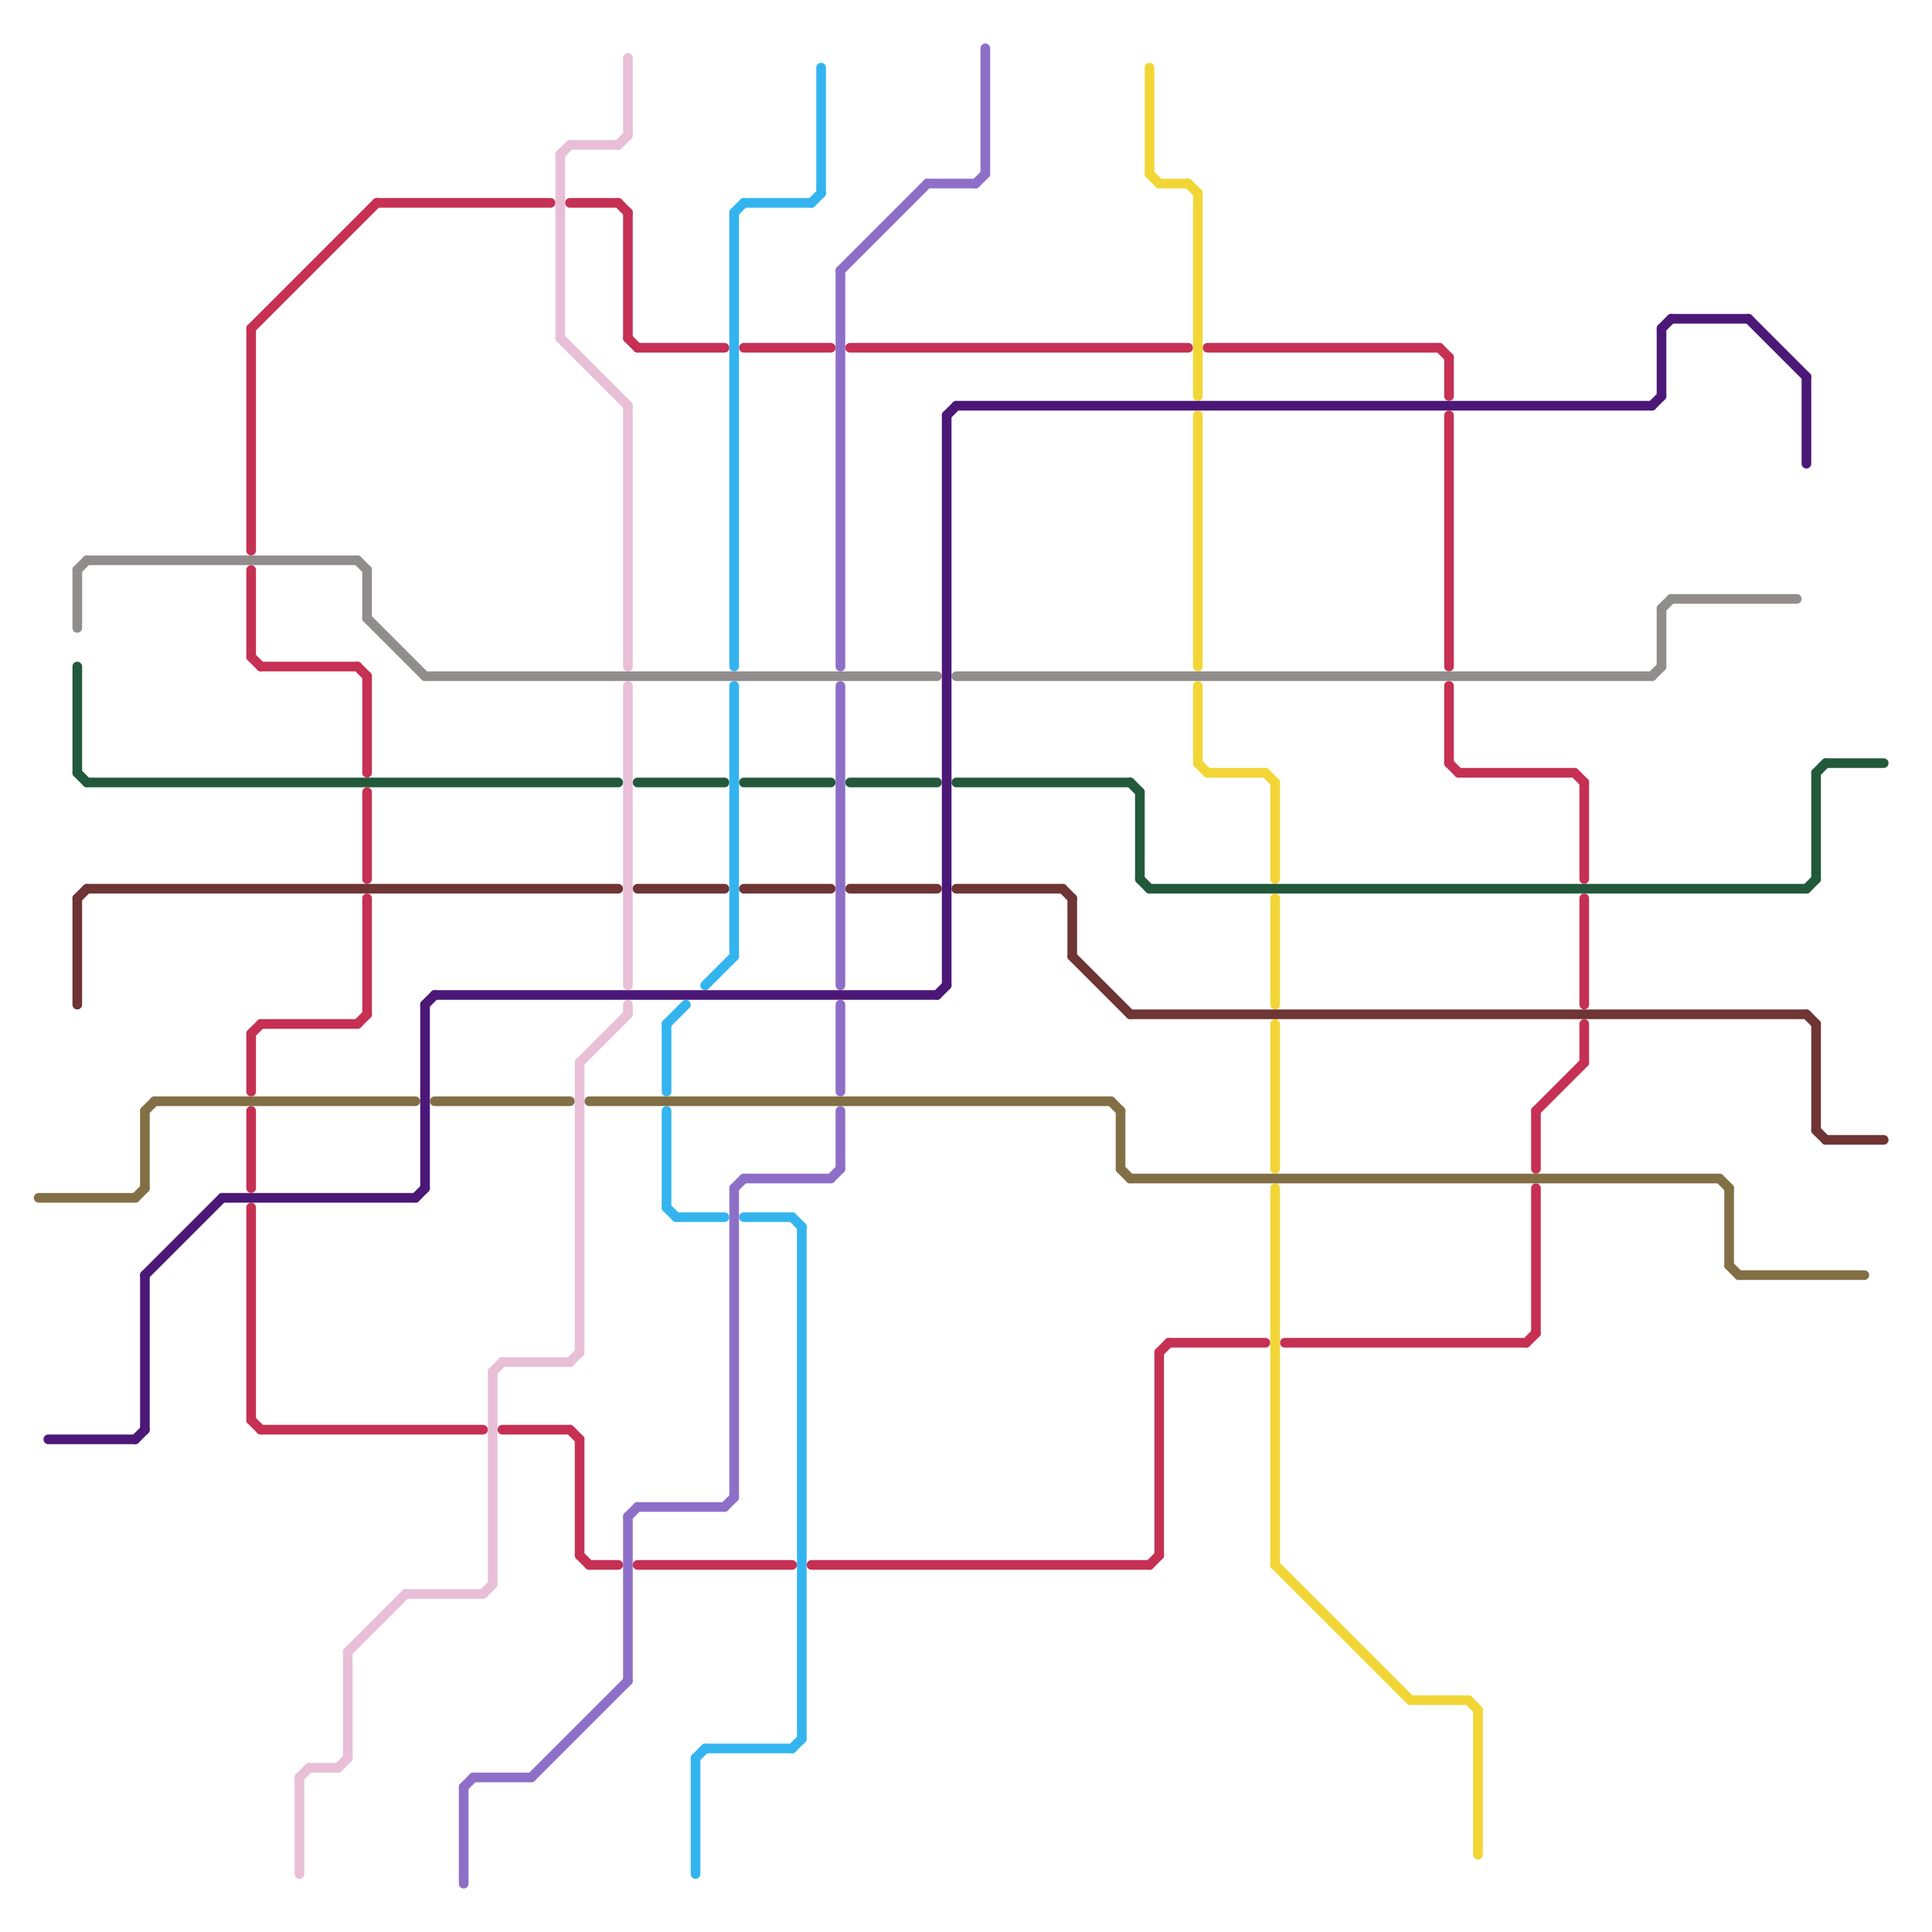 
<svg version="1.1" xmlns="http://www.w3.org/2000/svg" viewBox="0 0 200 200">
<style>line { stroke-width: 1; fill: none; stroke-linecap: round; stroke-linejoin: round; } .c0 { stroke: #c53053 } .c1 { stroke: #f2d636 } .c2 { stroke: #6f3434 } .c3 { stroke: #22593a } .c4 { stroke: #34b4ef } .c5 { stroke: #8e6fc8 } .c6 { stroke: #826f45 } .c7 { stroke: #e8bfd7 } .c8 { stroke: #918d8d } .c9 { stroke: #4c1877 } .w1 { stroke-width: 1; }</style><line class="c0 " x1="151" y1="80" x2="163" y2="80"/><line class="c0 " x1="158" y1="139" x2="159" y2="138"/><line class="c0 " x1="39" y1="21" x2="57" y2="21"/><line class="c0 " x1="65" y1="22" x2="65" y2="35"/><line class="c0 " x1="149" y1="36" x2="150" y2="37"/><line class="c0 " x1="60" y1="149" x2="60" y2="161"/><line class="c0 " x1="121" y1="139" x2="131" y2="139"/><line class="c0 " x1="38" y1="82" x2="38" y2="91"/><line class="c0 " x1="120" y1="140" x2="121" y2="139"/><line class="c0 " x1="159" y1="123" x2="159" y2="138"/><line class="c0 " x1="27" y1="106" x2="37" y2="106"/><line class="c0 " x1="59" y1="21" x2="64" y2="21"/><line class="c0 " x1="26" y1="59" x2="26" y2="68"/><line class="c0 " x1="150" y1="37" x2="150" y2="41"/><line class="c0 " x1="84" y1="162" x2="119" y2="162"/><line class="c0 " x1="120" y1="140" x2="120" y2="161"/><line class="c0 " x1="159" y1="115" x2="159" y2="121"/><line class="c0 " x1="88" y1="36" x2="123" y2="36"/><line class="c0 " x1="26" y1="147" x2="27" y2="148"/><line class="c0 " x1="26" y1="107" x2="26" y2="113"/><line class="c0 " x1="64" y1="21" x2="65" y2="22"/><line class="c0 " x1="164" y1="106" x2="164" y2="110"/><line class="c0 " x1="150" y1="43" x2="150" y2="69"/><line class="c0 " x1="26" y1="125" x2="26" y2="147"/><line class="c0 " x1="26" y1="34" x2="26" y2="57"/><line class="c0 " x1="26" y1="115" x2="26" y2="123"/><line class="c0 " x1="26" y1="34" x2="39" y2="21"/><line class="c0 " x1="60" y1="161" x2="61" y2="162"/><line class="c0 " x1="61" y1="162" x2="64" y2="162"/><line class="c0 " x1="27" y1="148" x2="50" y2="148"/><line class="c0 " x1="37" y1="69" x2="38" y2="70"/><line class="c0 " x1="164" y1="93" x2="164" y2="104"/><line class="c0 " x1="150" y1="79" x2="151" y2="80"/><line class="c0 " x1="150" y1="71" x2="150" y2="79"/><line class="c0 " x1="159" y1="115" x2="164" y2="110"/><line class="c0 " x1="27" y1="69" x2="37" y2="69"/><line class="c0 " x1="66" y1="162" x2="82" y2="162"/><line class="c0 " x1="38" y1="93" x2="38" y2="105"/><line class="c0 " x1="26" y1="68" x2="27" y2="69"/><line class="c0 " x1="66" y1="36" x2="75" y2="36"/><line class="c0 " x1="163" y1="80" x2="164" y2="81"/><line class="c0 " x1="65" y1="35" x2="66" y2="36"/><line class="c0 " x1="119" y1="162" x2="120" y2="161"/><line class="c0 " x1="133" y1="139" x2="158" y2="139"/><line class="c0 " x1="38" y1="70" x2="38" y2="80"/><line class="c0 " x1="77" y1="36" x2="86" y2="36"/><line class="c0 " x1="125" y1="36" x2="149" y2="36"/><line class="c0 " x1="59" y1="148" x2="60" y2="149"/><line class="c0 " x1="37" y1="106" x2="38" y2="105"/><line class="c0 " x1="164" y1="81" x2="164" y2="91"/><line class="c0 " x1="52" y1="148" x2="59" y2="148"/><line class="c0 " x1="26" y1="107" x2="27" y2="106"/><line class="c1 " x1="131" y1="80" x2="132" y2="81"/><line class="c1 " x1="123" y1="19" x2="124" y2="20"/><line class="c1 " x1="132" y1="93" x2="132" y2="104"/><line class="c1 " x1="153" y1="177" x2="153" y2="192"/><line class="c1 " x1="119" y1="18" x2="120" y2="19"/><line class="c1 " x1="125" y1="80" x2="131" y2="80"/><line class="c1 " x1="119" y1="7" x2="119" y2="18"/><line class="c1 " x1="132" y1="123" x2="132" y2="162"/><line class="c1 " x1="124" y1="79" x2="125" y2="80"/><line class="c1 " x1="132" y1="81" x2="132" y2="91"/><line class="c1 " x1="132" y1="162" x2="146" y2="176"/><line class="c1 " x1="124" y1="71" x2="124" y2="79"/><line class="c1 " x1="132" y1="106" x2="132" y2="121"/><line class="c1 " x1="120" y1="19" x2="123" y2="19"/><line class="c1 " x1="124" y1="20" x2="124" y2="41"/><line class="c1 " x1="124" y1="43" x2="124" y2="69"/><line class="c1 " x1="146" y1="176" x2="152" y2="176"/><line class="c1 " x1="152" y1="176" x2="153" y2="177"/><line class="c2 " x1="8" y1="93" x2="9" y2="92"/><line class="c2 " x1="188" y1="106" x2="188" y2="117"/><line class="c2 " x1="110" y1="92" x2="111" y2="93"/><line class="c2 " x1="117" y1="105" x2="187" y2="105"/><line class="c2 " x1="8" y1="93" x2="8" y2="104"/><line class="c2 " x1="111" y1="93" x2="111" y2="99"/><line class="c2 " x1="88" y1="92" x2="97" y2="92"/><line class="c2 " x1="66" y1="92" x2="75" y2="92"/><line class="c2 " x1="189" y1="118" x2="195" y2="118"/><line class="c2 " x1="188" y1="117" x2="189" y2="118"/><line class="c2 " x1="111" y1="99" x2="117" y2="105"/><line class="c2 " x1="9" y1="92" x2="64" y2="92"/><line class="c2 " x1="77" y1="92" x2="86" y2="92"/><line class="c2 " x1="99" y1="92" x2="110" y2="92"/><line class="c2 " x1="187" y1="105" x2="188" y2="106"/><line class="c3 " x1="189" y1="79" x2="195" y2="79"/><line class="c3 " x1="8" y1="69" x2="8" y2="80"/><line class="c3 " x1="187" y1="92" x2="188" y2="91"/><line class="c3 " x1="118" y1="91" x2="119" y2="92"/><line class="c3 " x1="9" y1="81" x2="64" y2="81"/><line class="c3 " x1="88" y1="81" x2="97" y2="81"/><line class="c3 " x1="66" y1="81" x2="75" y2="81"/><line class="c3 " x1="188" y1="80" x2="188" y2="91"/><line class="c3 " x1="118" y1="82" x2="118" y2="91"/><line class="c3 " x1="8" y1="80" x2="9" y2="81"/><line class="c3 " x1="117" y1="81" x2="118" y2="82"/><line class="c3 " x1="188" y1="80" x2="189" y2="79"/><line class="c3 " x1="77" y1="81" x2="86" y2="81"/><line class="c3 " x1="99" y1="81" x2="117" y2="81"/><line class="c3 " x1="119" y1="92" x2="187" y2="92"/><line class="c4 " x1="76" y1="22" x2="76" y2="69"/><line class="c4 " x1="76" y1="71" x2="76" y2="99"/><line class="c4 " x1="69" y1="125" x2="70" y2="126"/><line class="c4 " x1="76" y1="22" x2="77" y2="21"/><line class="c4 " x1="69" y1="106" x2="69" y2="113"/><line class="c4 " x1="69" y1="106" x2="71" y2="104"/><line class="c4 " x1="84" y1="21" x2="85" y2="20"/><line class="c4 " x1="70" y1="126" x2="75" y2="126"/><line class="c4 " x1="73" y1="102" x2="76" y2="99"/><line class="c4 " x1="82" y1="126" x2="83" y2="127"/><line class="c4 " x1="77" y1="21" x2="84" y2="21"/><line class="c4 " x1="69" y1="115" x2="69" y2="125"/><line class="c4 " x1="77" y1="126" x2="82" y2="126"/><line class="c4 " x1="73" y1="181" x2="82" y2="181"/><line class="c4 " x1="83" y1="127" x2="83" y2="180"/><line class="c4 " x1="82" y1="181" x2="83" y2="180"/><line class="c4 " x1="72" y1="182" x2="73" y2="181"/><line class="c4 " x1="85" y1="7" x2="85" y2="20"/><line class="c4 " x1="72" y1="182" x2="72" y2="194"/><line class="c5 " x1="102" y1="5" x2="102" y2="18"/><line class="c5 " x1="87" y1="28" x2="96" y2="19"/><line class="c5 " x1="87" y1="104" x2="87" y2="113"/><line class="c5 " x1="96" y1="19" x2="101" y2="19"/><line class="c5 " x1="55" y1="184" x2="65" y2="174"/><line class="c5 " x1="49" y1="184" x2="55" y2="184"/><line class="c5 " x1="65" y1="157" x2="65" y2="174"/><line class="c5 " x1="77" y1="122" x2="86" y2="122"/><line class="c5 " x1="87" y1="71" x2="87" y2="102"/><line class="c5 " x1="86" y1="122" x2="87" y2="121"/><line class="c5 " x1="76" y1="123" x2="76" y2="155"/><line class="c5 " x1="66" y1="156" x2="75" y2="156"/><line class="c5 " x1="75" y1="156" x2="76" y2="155"/><line class="c5 " x1="101" y1="19" x2="102" y2="18"/><line class="c5 " x1="76" y1="123" x2="77" y2="122"/><line class="c5 " x1="65" y1="157" x2="66" y2="156"/><line class="c5 " x1="48" y1="185" x2="48" y2="195"/><line class="c5 " x1="87" y1="28" x2="87" y2="69"/><line class="c5 " x1="87" y1="115" x2="87" y2="121"/><line class="c5 " x1="48" y1="185" x2="49" y2="184"/><line class="c6 " x1="116" y1="121" x2="117" y2="122"/><line class="c6 " x1="16" y1="114" x2="43" y2="114"/><line class="c6 " x1="116" y1="115" x2="116" y2="121"/><line class="c6 " x1="179" y1="131" x2="180" y2="132"/><line class="c6 " x1="45" y1="114" x2="59" y2="114"/><line class="c6 " x1="179" y1="123" x2="179" y2="131"/><line class="c6 " x1="117" y1="122" x2="178" y2="122"/><line class="c6 " x1="61" y1="114" x2="115" y2="114"/><line class="c6 " x1="14" y1="124" x2="15" y2="123"/><line class="c6 " x1="15" y1="115" x2="16" y2="114"/><line class="c6 " x1="115" y1="114" x2="116" y2="115"/><line class="c6 " x1="180" y1="132" x2="193" y2="132"/><line class="c6 " x1="178" y1="122" x2="179" y2="123"/><line class="c6 " x1="4" y1="124" x2="14" y2="124"/><line class="c6 " x1="15" y1="115" x2="15" y2="123"/><line class="c7 " x1="65" y1="42" x2="65" y2="69"/><line class="c7 " x1="58" y1="16" x2="58" y2="35"/><line class="c7 " x1="58" y1="16" x2="59" y2="15"/><line class="c7 " x1="59" y1="141" x2="60" y2="140"/><line class="c7 " x1="32" y1="183" x2="35" y2="183"/><line class="c7 " x1="60" y1="110" x2="60" y2="140"/><line class="c7 " x1="65" y1="104" x2="65" y2="105"/><line class="c7 " x1="60" y1="110" x2="65" y2="105"/><line class="c7 " x1="42" y1="165" x2="50" y2="165"/><line class="c7 " x1="36" y1="171" x2="42" y2="165"/><line class="c7 " x1="51" y1="142" x2="51" y2="164"/><line class="c7 " x1="51" y1="142" x2="52" y2="141"/><line class="c7 " x1="31" y1="184" x2="31" y2="194"/><line class="c7 " x1="59" y1="15" x2="64" y2="15"/><line class="c7 " x1="52" y1="141" x2="59" y2="141"/><line class="c7 " x1="50" y1="165" x2="51" y2="164"/><line class="c7 " x1="36" y1="171" x2="36" y2="182"/><line class="c7 " x1="31" y1="184" x2="32" y2="183"/><line class="c7 " x1="64" y1="15" x2="65" y2="14"/><line class="c7 " x1="58" y1="35" x2="65" y2="42"/><line class="c7 " x1="65" y1="6" x2="65" y2="14"/><line class="c7 " x1="35" y1="183" x2="36" y2="182"/><line class="c7 " x1="65" y1="71" x2="65" y2="102"/><line class="c8 " x1="38" y1="64" x2="44" y2="70"/><line class="c8 " x1="8" y1="59" x2="9" y2="58"/><line class="c8 " x1="172" y1="63" x2="173" y2="62"/><line class="c8 " x1="9" y1="58" x2="37" y2="58"/><line class="c8 " x1="8" y1="59" x2="8" y2="65"/><line class="c8 " x1="38" y1="59" x2="38" y2="64"/><line class="c8 " x1="37" y1="58" x2="38" y2="59"/><line class="c8 " x1="44" y1="70" x2="97" y2="70"/><line class="c8 " x1="99" y1="70" x2="171" y2="70"/><line class="c8 " x1="172" y1="63" x2="172" y2="69"/><line class="c8 " x1="171" y1="70" x2="172" y2="69"/><line class="c8 " x1="173" y1="62" x2="186" y2="62"/><line class="c9 " x1="187" y1="39" x2="187" y2="48"/><line class="c9 " x1="44" y1="104" x2="44" y2="123"/><line class="c9 " x1="45" y1="103" x2="97" y2="103"/><line class="c9 " x1="99" y1="42" x2="171" y2="42"/><line class="c9 " x1="44" y1="104" x2="45" y2="103"/><line class="c9 " x1="98" y1="43" x2="99" y2="42"/><line class="c9 " x1="171" y1="42" x2="172" y2="41"/><line class="c9 " x1="97" y1="103" x2="98" y2="102"/><line class="c9 " x1="23" y1="124" x2="43" y2="124"/><line class="c9 " x1="181" y1="33" x2="187" y2="39"/><line class="c9 " x1="15" y1="132" x2="15" y2="148"/><line class="c9 " x1="43" y1="124" x2="44" y2="123"/><line class="c9 " x1="173" y1="33" x2="181" y2="33"/><line class="c9 " x1="5" y1="149" x2="14" y2="149"/><line class="c9 " x1="172" y1="34" x2="173" y2="33"/><line class="c9 " x1="172" y1="34" x2="172" y2="41"/><line class="c9 " x1="14" y1="149" x2="15" y2="148"/><line class="c9 " x1="15" y1="132" x2="23" y2="124"/><line class="c9 " x1="98" y1="43" x2="98" y2="102"/>


</svg>


